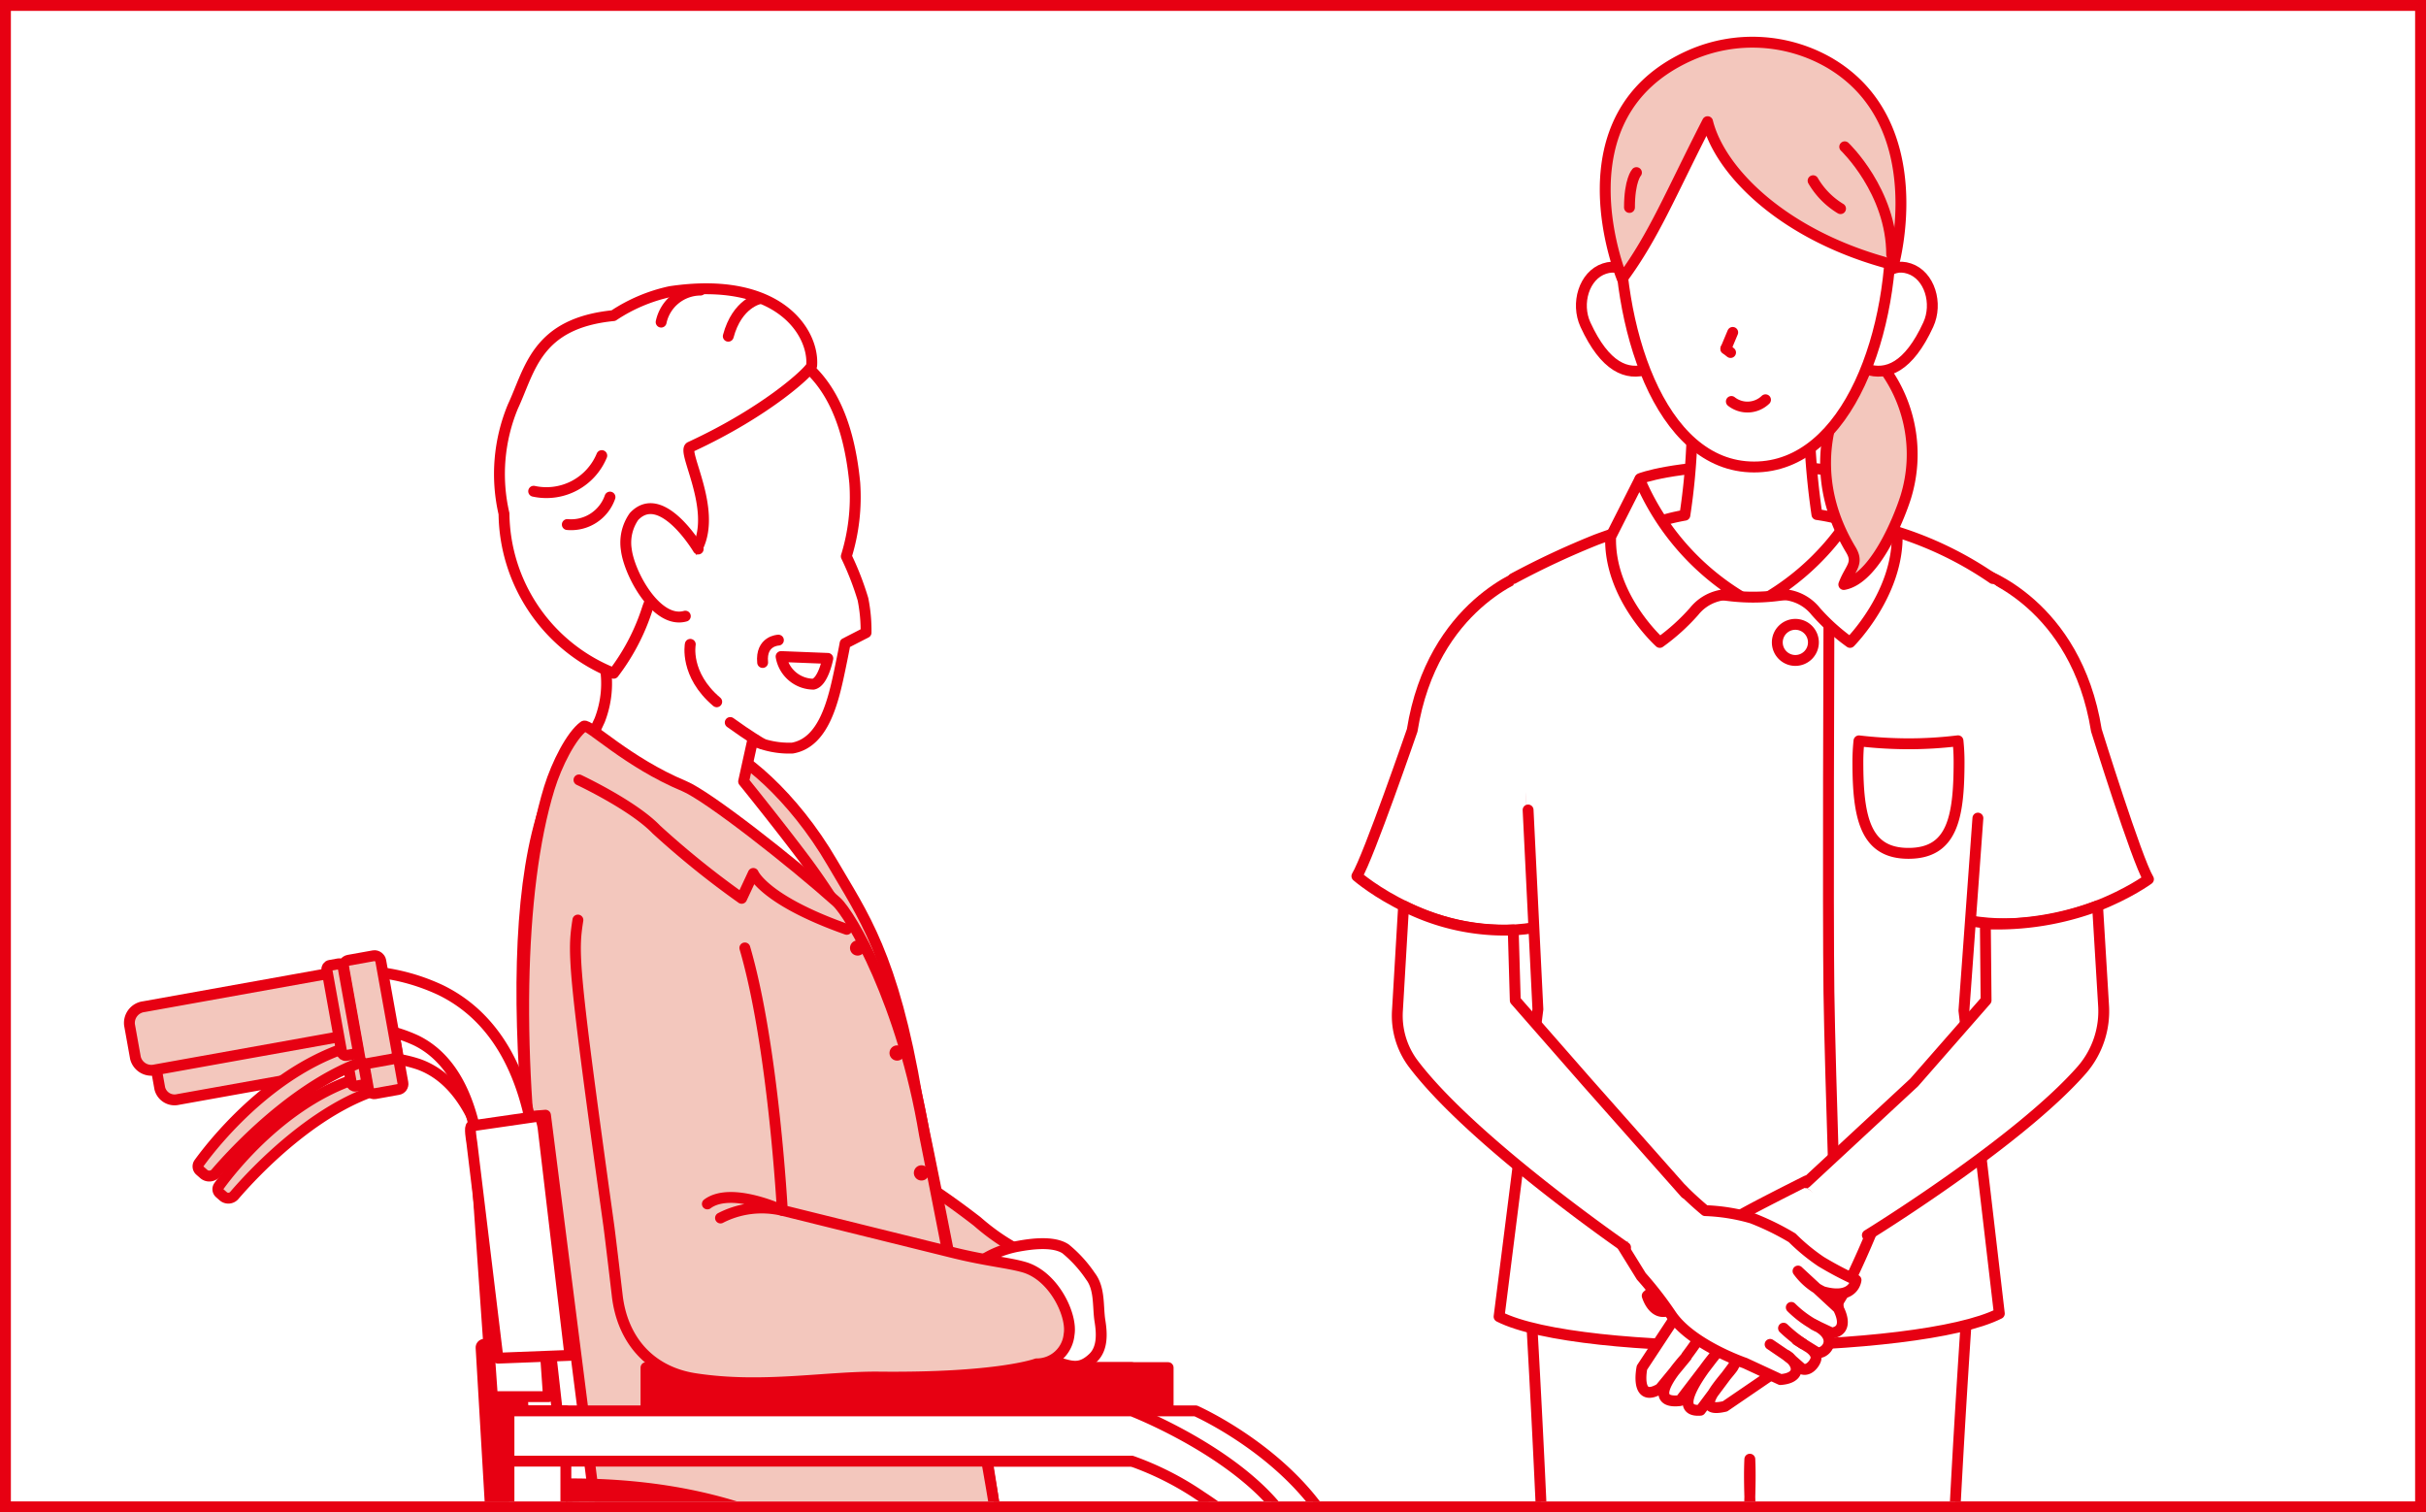 <svg xmlns="http://www.w3.org/2000/svg" xmlns:xlink="http://www.w3.org/1999/xlink" width="223" height="139" viewBox="0 0 223 139">
  <defs>
    <clipPath id="clip-path">
      <rect id="長方形_1400" data-name="長方形 1400" width="223" height="138" fill="#fff" stroke="#e70012" stroke-width="1"/>
    </clipPath>
  </defs>
  <g id="長方形_1380" data-name="長方形 1380" fill="#fff" stroke="#e70012" stroke-width="1">
    <rect width="223" height="139" stroke="none"/>
    <rect x="0.5" y="0.5" width="222" height="138" fill="none"/>
  </g>
  <g id="マスクグループ_682" data-name="マスクグループ 682" clip-path="url(#clip-path)">
    <g id="グループ_6652" data-name="グループ 6652" transform="translate(4.614 3.88)">
      <g id="グループ_6623" data-name="グループ 6623" transform="translate(120.112 0)">
        <g id="グループ_6608" data-name="グループ 6608" transform="translate(15.212 103.46)">
          <g id="グループ_6605" data-name="グループ 6605" transform="translate(0.344 99.554)">
            <path id="パス_4865" data-name="パス 4865" d="M176.2,326.206s1.449,5.967,11.635,1.434l2.922-2.758s-.2,12.035-11.1,8.728c0,0-3.863-1.115-3.99-3.965A13.042,13.042,0,0,1,176.2,326.206Z" transform="translate(-175.663 -313.657)" fill="#fff" stroke="#e70012" stroke-linecap="round" stroke-linejoin="round" stroke-width="1"/>
            <path id="パス_4866" data-name="パス 4866" d="M195.756,317.31l-.137,4.381s-1.318,2.4-3.059,2.229l-.211-3.693S195.186,319.338,195.756,317.31Z" transform="translate(-177.16 -312.978)" fill="#fff" stroke="#e70012" stroke-linecap="round" stroke-linejoin="round" stroke-width="1"/>
            <path id="パス_4867" data-name="パス 4867" d="M177.985,321.849s5.4-5.478,5.612-9.3c0,0,9.821.164,9.836.161a9.857,9.857,0,0,1,.779,5.528,4.606,4.606,0,0,1-2.389,2.309s-2.4,13.113-11.232,10.266c-2.24-.722-3.252-1.16-3.883-2.4C176.708,328.413,174.949,325.68,177.985,321.849Z" transform="translate(-175.711 -312.551)" fill="#fff" stroke="#e70012" stroke-linecap="round" stroke-linejoin="round" stroke-width="1"/>
            <g id="グループ_6604" data-name="グループ 6604" transform="translate(6.428 0.767)">
              <path id="パス_4868" data-name="パス 4868" d="M187.061,316.495A3.5,3.5,0,0,0,182.724,319l7.077,1.789A3.648,3.648,0,0,0,187.061,316.495Z" transform="translate(-182.724 -313.662)" fill="#fff" stroke="#707070" stroke-width="1"/>
              <path id="パス_4869" data-name="パス 4869" d="M185.012,313.81c-1.629.584-2.288,4.925-2.288,4.925a3.5,3.5,0,0,1,4.337-2.5,3.647,3.647,0,0,1,2.741,4.293s2.836-3.186,2.54-5.982C192.341,314.541,188.514,312.555,185.012,313.81Z" transform="translate(-182.724 -313.394)" fill="#00426e" stroke="#707070" stroke-width="1"/>
              <path id="パス_4870" data-name="パス 4870" d="M192.341,314.579c.3,2.8-2.54,5.982-2.54,5.982a3.648,3.648,0,0,0-2.741-4.294,3.5,3.5,0,0,0-4.337,2.505s.849-3.94,2.288-4.925" transform="translate(-182.724 -313.435)" fill="none" stroke="#e70012" stroke-linecap="round" stroke-linejoin="round" stroke-width="1"/>
            </g>
          </g>
          <g id="グループ_6607" data-name="グループ 6607" transform="translate(22.196 99.554)">
            <path id="パス_4871" data-name="パス 4871" d="M218.118,326.206s-1.449,5.967-11.635,1.434l-2.922-2.758s.2,12.035,11.1,8.728c0,0,3.863-1.115,3.99-3.965A13.043,13.043,0,0,0,218.118,326.206Z" transform="translate(-200.018 -313.657)" fill="#fff" stroke="#e70012" stroke-linecap="round" stroke-linejoin="round" stroke-width="1"/>
            <path id="パス_4872" data-name="パス 4872" d="M199.712,317.31l.137,4.381s1.318,2.4,3.059,2.229l.211-3.693S200.282,319.338,199.712,317.31Z" transform="translate(-199.673 -312.978)" fill="#fff" stroke="#e70012" stroke-linecap="round" stroke-linejoin="round" stroke-width="1"/>
            <path id="パス_4873" data-name="パス 4873" d="M216.03,321.849s-5.4-5.478-5.612-9.3c0,0-9.821.164-9.836.161a9.857,9.857,0,0,0-.779,5.528,4.606,4.606,0,0,0,2.389,2.309s2.4,13.113,11.232,10.266c2.24-.722,3.252-1.16,3.883-2.4C217.307,328.413,219.066,325.68,216.03,321.849Z" transform="translate(-199.669 -312.551)" fill="#fff" stroke="#e70012" stroke-linecap="round" stroke-linejoin="round" stroke-width="1"/>
            <g id="グループ_6606" data-name="グループ 6606" transform="translate(2.569 0.767)">
              <path id="パス_4874" data-name="パス 4874" d="M208.037,316.495A3.5,3.5,0,0,1,212.374,319l-7.077,1.789A3.648,3.648,0,0,1,208.037,316.495Z" transform="translate(-202.735 -313.662)" fill="#fff" stroke="#707070" stroke-width="1"/>
              <path id="パス_4875" data-name="パス 4875" d="M209.842,313.81c1.629.584,2.288,4.925,2.288,4.925a3.5,3.5,0,0,0-4.337-2.5,3.647,3.647,0,0,0-2.741,4.293s-2.836-3.186-2.54-5.982C202.513,314.541,206.34,312.555,209.842,313.81Z" transform="translate(-202.491 -313.394)" fill="#00426e" stroke="#707070" stroke-width="1"/>
              <path id="パス_4876" data-name="パス 4876" d="M202.513,314.579c-.3,2.8,2.54,5.982,2.54,5.982a3.648,3.648,0,0,1,2.741-4.294,3.5,3.5,0,0,1,4.337,2.505s-.849-3.94-2.288-4.925" transform="translate(-202.491 -313.435)" fill="none" stroke="#e70012" stroke-linecap="round" stroke-linejoin="round" stroke-width="1"/>
            </g>
          </g>
          <path id="パス_4877" data-name="パス 4877" d="M196.192,203.615l-20.907-.431c-.01.069,2.127,31.287,2.623,57.629.456,24.183,2.323,43.679,2.323,43.679,0,.172,6.593,5.885,15.512,1,0,0-.47-14.285.449-42.248.248-7.583-.339-19.234,0-24.989.169-2.881-.127-5.644,0-8.291.127,2.647-.169,5.41,0,8.291.338,5.755-.249,17.406,0,24.989.918,27.963-.449,42.248-.449,42.248a14.2,14.2,0,0,0,16.2-1s1.677-19.9,2.133-44.079c.5-26.342,3.038-57.16,3.027-57.229Z" transform="translate(-175.285 -203.184)" fill="#fff" stroke="#e70012" stroke-linecap="round" stroke-linejoin="round" stroke-width="1"/>
        </g>
        <path id="パス_4878" data-name="パス 4878" d="M221.485,143.113s8.747,2.785,10.615,14.465c0,0,3.711,11.919,4.789,13.687,0,0-7.263,5.354-16.427,3.827Z" transform="translate(-164.126 -94.334)" fill="#fff" stroke="#e70012" stroke-linecap="round" stroke-linejoin="round" stroke-width="1"/>
        <path id="パス_4879" data-name="パス 4879" d="M174.238,143.119s-8.719,2.785-10.581,14.464c0,0-4.01,11.63-5.084,13.4,0,0,7.171,6.264,16.3,4.737Z" transform="translate(-158.573 -94.334)" fill="#fff" stroke="#e70012" stroke-linecap="round" stroke-linejoin="round" stroke-width="1"/>
        <g id="グループ_6609" data-name="グループ 6609" transform="translate(13.078 30.608)">
          <path id="パス_4880" data-name="パス 4880" d="M174.233,143.1a75.286,75.286,0,0,1,7.646-3.573,57.07,57.07,0,0,1,6.892-2.068c1.748-.478,13.609-.179,15.355.159a39.125,39.125,0,0,1,7.637,1.989,33.676,33.676,0,0,1,7.159,4.407l-3.254,38.8,3.254,27.848c-7.451,3.784-38.532,4.066-45.983.281l3.567-28.253Z" transform="translate(-172.94 -124.413)" fill="#fff"/>
          <path id="パス_4881" data-name="パス 4881" d="M206.236,148.36s-.1,26.4,0,33.728.851,29.076.851,29.076" transform="translate(-175.924 -125.413)" fill="none" stroke="#e70012" stroke-linecap="round" stroke-linejoin="round" stroke-width="1"/>
          <path id="パス_4882" data-name="パス 4882" d="M204.346,149.965a1.659,1.659,0,1,1-1.659-1.659A1.659,1.659,0,0,1,204.346,149.965Z" transform="translate(-175.46 -125.408)" fill="#fff" stroke="#e70012" stroke-linecap="round" stroke-linejoin="round" stroke-width="1"/>
          <path id="パス_4883" data-name="パス 4883" d="M209.264,160.07a18.5,18.5,0,0,0-.1,1.945c0,5.166.7,8.394,4.646,8.394,4.016,0,4.652-3.234,4.655-8.4a18.5,18.5,0,0,0-.1-1.945,37.538,37.538,0,0,1-4.55.276A40.021,40.021,0,0,1,209.264,160.07Z" transform="translate(-176.19 -126.463)" fill="#fff" stroke="#e70012" stroke-linecap="round" stroke-linejoin="round" stroke-width="1"/>
          <path id="パス_4884" data-name="パス 4884" d="M175.6,167.05l.9,18.316-3.567,28.253c7.451,3.785,38.532,3.5,45.983-.281l-3.254-27.848,1.284-17.692" transform="translate(-172.94 -127.09)" fill="none" stroke="#e70012" stroke-linecap="round" stroke-linejoin="round" stroke-width="1"/>
          <path id="パス_4885" data-name="パス 4885" d="M174.36,143.1a75.283,75.283,0,0,1,7.646-3.573,57.071,57.071,0,0,1,6.892-2.068c1.748-.478,13.609-.179,15.355.159a32.706,32.706,0,0,1,14.193,5.482" transform="translate(-173.067 -124.413)" fill="none" stroke="#e70012" stroke-linecap="round" stroke-linejoin="round" stroke-width="1"/>
          <path id="パス_4886" data-name="パス 4886" d="M208.228,140.748H187.182V133.47s3.039-1.2,10.363-1.2,10.682,1.2,10.682,1.2Z" transform="translate(-174.218 -123.969)" fill="#fff" stroke="#e70012" stroke-linecap="round" stroke-linejoin="round" stroke-width="1"/>
          <path id="パス_4887" data-name="パス 4887" d="M203.385,135.955a70.091,70.091,0,0,1-.686-12.8H191.807a59.729,59.729,0,0,1-.56,12.861c-1.815.33-4.531,1.014-4.531,2.477,0,2.792,5.7,5.055,10.8,5.055s10.7-2.263,10.7-5.055C208.209,136.926,205.42,136.255,203.385,135.955Z" transform="translate(-174.176 -123.151)" fill="#fff" stroke="#e70012" stroke-linecap="round" stroke-linejoin="round" stroke-width="1"/>
          <path id="パス_4888" data-name="パス 4888" d="M186.865,133.682a23.19,23.19,0,0,0,9.2,10.685,4.124,4.124,0,0,0-4.2,1.443,18.889,18.889,0,0,1-3.149,2.844s-4.682-4.18-4.52-9.7Z" transform="translate(-173.95 -124.096)" fill="#fff" stroke="#e70012" stroke-linecap="round" stroke-linejoin="round" stroke-width="1"/>
          <path id="パス_4889" data-name="パス 4889" d="M209.5,133.682a23.19,23.19,0,0,1-9.2,10.685,4.124,4.124,0,0,1,4.2,1.443,18.89,18.89,0,0,0,3.149,2.844s4.492-4.489,4.329-10.007Z" transform="translate(-175.395 -124.096)" fill="#fff" stroke="#e70012" stroke-linecap="round" stroke-linejoin="round" stroke-width="1"/>
        </g>
        <g id="グループ_6618" data-name="グループ 6618" transform="translate(3.715 79.379)">
          <g id="グループ_6612" data-name="グループ 6612" transform="translate(22.397 25.279)">
            <g id="グループ_6611" data-name="グループ 6611">
              <g id="グループ_6610" data-name="グループ 6610">
                <path id="パス_4890" data-name="パス 4890" d="M200.4,221.525l-5.416,3.7c-3.654.858.85-3.422.781-3.713l-3.038,4.069c-3.155.261,1.24-4.939,1.24-4.939l.3-.406-3.41,4.459c-1.107.142-2.977-.05.558-4.012l-2.4,2.914c-2.351,1.4-1.663-1.929-1.663-1.929l5.945-9.02a7.214,7.214,0,0,1-1.883,2.382c-2.641,3.313-3.58.032-3.58.032a77.324,77.324,0,0,0,5.906-5.856s1.469-.908,3.252-1.882,5.479-2.821,5.479-2.821l6.1,4.432s-.856,2.17-2.339,5.224C204.593,217.523,200.4,221.525,200.4,221.525Z" transform="translate(-187.259 -204.5)" fill="#fff" stroke="#e70012" stroke-linecap="round" stroke-linejoin="round" stroke-width="1"/>
                <path id="パス_4891" data-name="パス 4891" d="M191.905,221.655a30.511,30.511,0,0,0,2.952-4.742" transform="translate(-187.676 -205.614)" fill="none" stroke="#e70012" stroke-linecap="round" stroke-linejoin="round" stroke-width="1"/>
                <line id="線_59397" data-name="線 59397" y1="2.38" x2="1.772" transform="translate(7.015 13.302)" fill="none" stroke="#e70012" stroke-linecap="round" stroke-linejoin="round" stroke-width="1"/>
                <line id="線_59398" data-name="線 59398" y1="1.971" x2="1.773" transform="translate(8.578 14.898)" fill="none" stroke="#e70012" stroke-linecap="round" stroke-linejoin="round" stroke-width="1"/>
              </g>
            </g>
          </g>
          <g id="グループ_6615" data-name="グループ 6615" transform="translate(20.527 25.857)">
            <g id="グループ_6614" data-name="グループ 6614">
              <g id="グループ_6613" data-name="グループ 6613">
                <path id="パス_4892" data-name="パス 4892" d="M196.643,221.31l3.251,1.508c1.865-.131,1.784-1.375.6-2.2l1.406,1.234c.6.193,1.1-.455,1.233-.837.234-.676-.724-1.205-.724-1.205l-1-.62,1.759,1.091c.721.418,2.39-1.314-.2-2.512l1.644.771c1.773-.248.591-2.281.591-2.281l-3.69-3.413a6.047,6.047,0,0,0,2.288,1.9c2.859.8,3.042-1.072,3.042-1.072a31.6,31.6,0,0,1-3.222-1.7,18.039,18.039,0,0,1-2.652-2.186,24.1,24.1,0,0,0-3.7-1.808,17.639,17.639,0,0,0-4.288-.688s-1.012-.827-2.043-1.863c-1.717-1.729-5.734,4.827-5.734,4.827l1.9,3.072a33.257,33.257,0,0,1,2.785,3.6C191.794,219.662,196.643,221.31,196.643,221.31Z" transform="translate(-185.204 -205.135)" fill="#fff" stroke="#e70012" stroke-linecap="round" stroke-linejoin="round" stroke-width="1"/>
                <path id="パス_4893" data-name="パス 4893" d="M204.752,218.976a9.691,9.691,0,0,1-2.312-1.7" transform="translate(-186.751 -206.224)" fill="none" stroke="#e70012" stroke-linecap="round" stroke-linejoin="round" stroke-width="1"/>
                <path id="パス_4894" data-name="パス 4894" d="M201.656,219.376a13.472,13.472,0,0,0,1.768,1.426" transform="translate(-186.68 -206.413)" fill="none" stroke="#e70012" stroke-linecap="round" stroke-linejoin="round" stroke-width="1"/>
                <path id="パス_4895" data-name="パス 4895" d="M200.3,221.011s.526.365,1.745,1.186" transform="translate(-186.559 -206.56)" fill="none" stroke="#e70012" stroke-linecap="round" stroke-linejoin="round" stroke-width="1"/>
              </g>
            </g>
          </g>
          <g id="グループ_6616" data-name="グループ 6616">
            <path id="パス_4896" data-name="パス 4896" d="M173.31,178.946l.188,6.469,6.613,7.55,8.707,10.387a7.091,7.091,0,0,1-1.4,1.684,11.183,11.183,0,0,1-3.855,2.667s-17.455-11.816-20.907-19.185l.58-11.79A20.468,20.468,0,0,0,173.31,178.946Z" transform="translate(-162.654 -176.729)" fill="#fff"/>
            <path id="パス_4897" data-name="パス 4897" d="M183.634,208.122s-14.147-9.754-19.537-16.916a7.347,7.347,0,0,1-1.429-4.864l.566-9.613a20.468,20.468,0,0,0,10.076,2.217l.188,6.469,6.613,7.55,9.012,10.175" transform="translate(-162.654 -176.729)" fill="none" stroke="#e70012" stroke-linecap="round" stroke-linejoin="round" stroke-width="1"/>
          </g>
          <g id="グループ_6617" data-name="グループ 6617" transform="translate(37.217)">
            <path id="パス_4898" data-name="パス 4898" d="M220.377,178.382l.066,7.034-6.612,7.55L203.539,202.2l2.986,2.832,2.706,1.872s18.481-11.776,21.748-18.37l-.289-11.809A26.229,26.229,0,0,1,220.377,178.382Z" transform="translate(-203.539 -176.729)" fill="#fff"/>
            <path id="パス_4899" data-name="パス 4899" d="M209.566,207s13.934-8.557,19.765-15.248a8.236,8.236,0,0,0,1.943-5.92l-.549-9.105a26.229,26.229,0,0,1-10.313,1.653l.066,7.034-6.612,7.55-9.937,9.217" transform="translate(-203.574 -176.729)" fill="none" stroke="#e70012" stroke-linecap="round" stroke-linejoin="round" stroke-width="1"/>
          </g>
        </g>
        <g id="グループ_6622" data-name="グループ 6622" transform="translate(20.638)">
          <path id="パス_4900" data-name="パス 4900" d="M213.267,134.209c-.652,2.046-2.869,7.509-5.689,8.021.577-1.538,1.419-1.911.641-3.2-5.928-9.86,1.262-18.482,2.336-17.553A13.334,13.334,0,0,1,213.267,134.209Z" transform="translate(-183.457 -92.386)" fill="#f3c7bd" stroke="#e70012" stroke-linecap="round" stroke-linejoin="round" stroke-width="1"/>
          <g id="グループ_6620" data-name="グループ 6620" transform="translate(0 0.974)">
            <g id="グループ_6619" data-name="グループ 6619">
              <path id="パス_4901" data-name="パス 4901" d="M210.142,115.433c-.675,2.03-2.095,5.553-.222,6.177s3.891-.156,5.7-4.088c.893-1.943.131-4.526-1.741-5.149S210.819,113.4,210.142,115.433Z" transform="translate(-183.735 -92.538)" fill="#fff" stroke="#e70012" stroke-linecap="round" stroke-linejoin="round" stroke-width="1"/>
              <path id="パス_4902" data-name="パス 4902" d="M187.094,115.433c.675,2.03,2.095,5.553.222,6.177s-3.892-.156-5.7-4.088c-.893-1.943-.132-4.526,1.74-5.149S186.417,113.4,187.094,115.433Z" transform="translate(-181.245 -92.538)" fill="#fff" stroke="#e70012" stroke-linecap="round" stroke-linejoin="round" stroke-width="1"/>
              <path id="パス_4903" data-name="パス 4903" d="M210.025,105.265c.48,10.737-3.89,23.4-12.564,23.4-8.792,0-12.752-13.235-12.331-23.684.387-9.621,6.2-14.5,12.756-14.38C204.361,90.719,209.609,95.976,210.025,105.265Z" transform="translate(-181.591 -90.596)" fill="#fff" stroke="#e70012" stroke-linecap="round" stroke-linejoin="round" stroke-width="1"/>
            </g>
          </g>
          <g id="グループ_6621" data-name="グループ 6621" transform="translate(2.19)">
            <path id="パス_4904" data-name="パス 4904" d="M191.519,90.708c-12.58,5.533-6.3,20.555-6.3,20.555,2.906-3.931,4.422-7.766,7.841-14.433,1.151,4.624,7.093,10.587,17.092,13.151,0,0,3.615-12.888-5.807-18.51A14.149,14.149,0,0,0,191.519,90.708Z" transform="translate(-183.652 -89.526)" fill="#f3c7bd" stroke="#e70012" stroke-linecap="round" stroke-linejoin="round" stroke-width="1"/>
            <path id="パス_4905" data-name="パス 4905" d="M207.835,100.085s4.316,4.1,4.316,9.914" transform="translate(-185.821 -90.473)" fill="none" stroke="#e70012" stroke-linecap="round" stroke-linejoin="round" stroke-width="1"/>
            <path id="パス_4906" data-name="パス 4906" d="M186.741,102.691s-.641.7-.641,3.205" transform="translate(-183.871 -90.707)" fill="none" stroke="#e70012" stroke-linecap="round" stroke-linejoin="round" stroke-width="1"/>
            <path id="パス_4907" data-name="パス 4907" d="M204.643,103.512a7.266,7.266,0,0,0,2.521,2.564" transform="translate(-185.535 -90.781)" fill="none" stroke="#e70012" stroke-linecap="round" stroke-linejoin="round" stroke-width="1"/>
          </g>
        </g>
      </g>
      <g id="グループ_6651" data-name="グループ 6651" transform="translate(0 22.662)">
        <g id="グループ_6639" data-name="グループ 6639">
          <path id="パス_4909" data-name="パス 4909" d="M119.371,208.023a74.725,74.725,0,0,0-8.76-5.856l2.225,9.845,11.265,8.21,3.862-4.591C126.571,210.887,124.125,212.184,119.371,208.023Z" transform="translate(-34.158 -122.295)" fill="#f3c7bd" stroke="#e70012" stroke-linecap="round" stroke-linejoin="round" stroke-width="1"/>
          <g id="グループ_6624" data-name="グループ 6624" transform="translate(9.548 64.68)">
            <path id="パス_4910" data-name="パス 4910" d="M68.784,198.216l4.838-.543c-.062-.327-.1-.537-.1-.546-1.793-4.884-4.69-8.062-8.612-9.447a17.241,17.241,0,0,0-6.686-.865l.533,4.763a12.368,12.368,0,0,1,4.58.618C65.692,193.038,67.514,195.08,68.784,198.216Z" transform="translate(-39.005 -185.595)" fill="#fff" stroke="#e70012" stroke-linecap="round" stroke-linejoin="round" stroke-width="1"/>
            <path id="パス_4911" data-name="パス 4911" d="M60.4,194.612c-6.991,1.023-13.585,8.194-15.345,10.245a.721.721,0,0,1-.986.085l-.342-.3a.478.478,0,0,1-.073-.662c1.292-1.778,7.266-9.41,15.449-10.534a.662.662,0,0,1,.625.241Z" transform="translate(-37.689 -186.192)" fill="#f3c7bd" stroke="#e70012" stroke-linecap="round" stroke-linejoin="round" stroke-width="1"/>
            <path id="パス_4912" data-name="パス 4912" d="M56.468,186.784l-18.111,3.249a1.4,1.4,0,0,0-1.228,1.546l.507,2.826a1.4,1.4,0,0,0,1.689,1.023l18.111-3.249Z" transform="translate(-37.111 -185.595)" fill="#f3c7bd" stroke="#e70012" stroke-linecap="round" stroke-linejoin="round" stroke-width="1"/>
            <rect id="長方形_1381" data-name="長方形 1381" width="3.216" height="8.965" rx="0.517" transform="translate(18.216 0.568) rotate(-10.169)" fill="#f3c7bd" stroke="#e70012" stroke-linecap="round" stroke-linejoin="round" stroke-width="1"/>
            <rect id="長方形_1382" data-name="長方形 1382" width="1.403" height="7.82" rx="0.324" transform="translate(16.817 0.971) rotate(-10.164)" fill="#f3c7bd" stroke="#e70012" stroke-linecap="round" stroke-linejoin="round" stroke-width="1"/>
          </g>
          <g id="グループ_6625" data-name="グループ 6625" transform="translate(94.517 178.071)">
            <rect id="長方形_1383" data-name="長方形 1383" width="5.32" height="11.176" transform="translate(10.575 11.449) rotate(36.036)" fill="#fff" stroke="#e70012" stroke-linecap="round" stroke-linejoin="round" stroke-width="1"/>
            <path id="パス_4913" data-name="パス 4913" d="M149.107,333.669l3.889-3.63-14.231-13.605-3.889,3.63Z" transform="translate(-130.853 -310.618)" fill="#fff" stroke="#e70012" stroke-linecap="round" stroke-linejoin="round" stroke-width="1"/>
            <path id="パス_4914" data-name="パス 4914" d="M143.156,314.022a10.91,10.91,0,1,0,10.909,10.91A10.91,10.91,0,0,0,143.156,314.022Zm0,18.984a8.074,8.074,0,1,1,8.073-8.074A8.074,8.074,0,0,1,143.156,333.006Z" transform="translate(-130.617 -310.402)" fill="#e70012" stroke="#707070" stroke-width="1"/>
            <path id="パス_4915" data-name="パス 4915" d="M143,312.233a12.539,12.539,0,1,0,12.538,12.538A12.539,12.539,0,0,0,143,312.233Zm0,21.818a9.28,9.28,0,1,1,9.279-9.28A9.281,9.281,0,0,1,143,334.051Z" transform="translate(-130.456 -310.241)" fill="#f3c7bd" stroke="#e70012" stroke-linecap="round" stroke-linejoin="round" stroke-width="1"/>
            <path id="パス_4916" data-name="パス 4916" d="M150.216,310.045l-9.467,13,6.281.343,8.891-12.752Z" transform="translate(-131.379 -310.045)" fill="#fff" stroke="#e70012" stroke-linecap="round" stroke-linejoin="round" stroke-width="1"/>
            <path id="パス_4917" data-name="パス 4917" d="M148.008,325.344a3.833,3.833,0,1,1-3.833-3.833A3.833,3.833,0,0,1,148.008,325.344Z" transform="translate(-131.343 -311.074)" fill="#fff" stroke="#e70012" stroke-linecap="round" stroke-linejoin="round" stroke-width="1"/>
            <path id="パス_4918" data-name="パス 4918" d="M146.13,325.55a1.749,1.749,0,1,1-1.75-1.75A1.749,1.749,0,0,1,146.13,325.55Z" transform="translate(-131.549 -311.279)" fill="#fff" stroke="#e70012" stroke-linecap="round" stroke-linejoin="round" stroke-width="1"/>
          </g>
          <rect id="長方形_1384" data-name="長方形 1384" width="44.655" height="6.61" transform="translate(58.107 99.162)" fill="#e70012" stroke="#e70012" stroke-linecap="round" stroke-linejoin="round" stroke-width="1"/>
          <path id="パス_4919" data-name="パス 4919" d="M136.553,227.726H78.288v4.618h57.251a27.65,27.65,0,0,1,6.4,3.258c3.843,2.5,3.4,3.789,3.4,3.789l.224,61.028h4.711l-.784-61.028C145.63,231.733,136.553,227.726,136.553,227.726Z" transform="translate(-31.258 -124.588)" fill="#fff" stroke="#e70012" stroke-linecap="round" stroke-linejoin="round" stroke-width="1"/>
          <rect id="長方形_1385" data-name="長方形 1385" width="6.789" height="14.501" transform="translate(112.806 165.116)" fill="#fff" stroke="#e70012" stroke-linecap="round" stroke-linejoin="round" stroke-width="1"/>
          <g id="グループ_6630" data-name="グループ 6630" transform="translate(41.293)">
            <path id="パス_4920" data-name="パス 4920" d="M170.185,305.652l2.876,11.1,14.654-.785,13.128,1.346s2.836.36,3.431-2.227-1.665-2.893-1.665-2.893l-22.375-9.313Z" transform="translate(-80.796 -131.331)" fill="#fff" stroke="#e70012" stroke-linecap="round" stroke-linejoin="round" stroke-width="1"/>
            <path id="パス_4921" data-name="パス 4921" d="M203.267,311.2l-15.014-5c-.533,2.077,1.8,4.905-2.513,6.56-4.216,1.618-10.358,1.716-14.277,2.248l.612,2.349a128.846,128.846,0,0,1,15.319-.317c5.923.219,12.614,1.451,13.293,1.454,4.417.017,4.364-.532,4.958-3.119S203.267,311.2,203.267,311.2Z" transform="translate(-80.911 -131.63)" fill="#f3c7bd" stroke="#e70012" stroke-linecap="round" stroke-linejoin="round" stroke-width="1"/>
            <path id="パス_4922" data-name="パス 4922" d="M183.079,315.961s15.174.348,19.043,1.6c0,0,4.333.251,4.333-1.172" transform="translate(-81.953 -132.505)" fill="none" stroke="#e70012" stroke-linecap="round" stroke-linejoin="round" stroke-width="1"/>
            <path id="パス_4923" data-name="パス 4923" d="M147.147,247.961c-2.154-3.057-9.877-4.657-9.877-4.657-10.365-3.477-22.778-2.831-37.223-4.137,0,0-18.808-4.757-20.014,2.326-3.086,18.124,7.422,17.9,7.422,17.9,1.989.636,34.788,4,45.509,3.927l6.018,2.954,5.7,12.514a44.194,44.194,0,0,0,2.879,6.156,12.012,12.012,0,0,0,3.97,2.96l8.879,15.273a25.063,25.063,0,0,0,8.906-2.928c3.82-2.349,5.423-2.4,5.423-2.4C167.236,274.992,153.671,257.22,147.147,247.961Z" transform="translate(-72.656 -125.474)" fill="#f3c7bd" stroke="#e70012" stroke-linecap="round" stroke-linejoin="round" stroke-width="1"/>
            <g id="グループ_6629" data-name="グループ 6629">
              <path id="パス_4924" data-name="パス 4924" d="M80.748,159.4c.412-.287,10.654.815,11.137.948,2.409.663,7.269,4.621,10.9,10.862,2.77,4.768,5.585,8.433,7.812,21.614,0,0,6.706,31.923,7.472,40.749.083.953-9.5,6.335-18.887,8.1-6.81,1.278-10.851-.839-19.745-2.7-.247-.051,1.568-4.682-1.866-23.761C73.141,190.624,72.195,165.335,80.748,159.4Z" transform="translate(-72.188 -118.453)" fill="#f3c7bd" stroke="#e70012" stroke-linecap="round" stroke-linejoin="round" stroke-width="1"/>
              <g id="グループ_6627" data-name="グループ 6627">
                <path id="パス_4925" data-name="パス 4925" d="M100.826,167.481c-2.544-3.394-5.747-7.349-5.747-7.349l.832-3.783a8.082,8.082,0,0,0,3.654.717c2.917-.512,3.773-4.4,4.379-7.3.364-1.743.461-2.322.461-2.322l1.928-.99a14.637,14.637,0,0,0-.284-3.069,26.844,26.844,0,0,0-1.531-3.941,18.463,18.463,0,0,0,.777-6.746c-1.251-12.972-8.884-13.389-14.1-13.495-8.744-.177-11.293,8.534-11.293,8.534-2.486,6.881,2.4,21.559,2.4,21.559a9.3,9.3,0,0,1-.455,5.209l-2.656,5.707,7.66,2.349s12.522,7.882,13.633,8.409,3.917,1.905,3.917,1.905A61.474,61.474,0,0,0,100.826,167.481Z" transform="translate(-72.631 -114.85)" fill="#fff" stroke="#e70012" stroke-linecap="round" stroke-linejoin="round" stroke-width="1"/>
                <path id="パス_4926" data-name="パス 4926" d="M100.013,149.9s-1.645.051-1.449,2.055" transform="translate(-74.368 -117.605)" fill="none" stroke="#e70012" stroke-linecap="round" stroke-linejoin="round" stroke-width="1"/>
                <path id="パス_4927" data-name="パス 4927" d="M73.231,125.227c1.576-3.373,2.139-7.629,9.233-8.336a15.18,15.18,0,0,1,5.225-2.21c9.947-1.482,13.228,3.75,13,6.794-.033.421-4.009,4.191-11.162,7.492-.8.37,2.445,5.676.687,9.216,0,0-3.518,2.247-4.644,5.677a19.69,19.69,0,0,1-3.084,5.9A15.973,15.973,0,0,1,72.406,135.1,16.2,16.2,0,0,1,73.231,125.227Z" transform="translate(-71.985 -114.422)" fill="#fff" stroke="#e70012" stroke-linecap="round" stroke-linejoin="round" stroke-width="1"/>
                <path id="パス_4928" data-name="パス 4928" d="M97.961,115.428s-2.053.394-2.866,3.446" transform="translate(-74.058 -114.512)" fill="none" stroke="#e70012" stroke-linecap="round" stroke-linejoin="round" stroke-width="1"/>
                <path id="パス_4929" data-name="パス 4929" d="M91.927,114.554a3.715,3.715,0,0,0-3.611,2.943" transform="translate(-73.45 -114.433)" fill="none" stroke="#e70012" stroke-linecap="round" stroke-linejoin="round" stroke-width="1"/>
                <path id="パス_4930" data-name="パス 4930" d="M75.445,134.544a5.505,5.505,0,0,0,6.258-3.277" transform="translate(-72.295 -115.933)" fill="none" stroke="#e70012" stroke-linecap="round" stroke-linejoin="round" stroke-width="1"/>
                <path id="パス_4931" data-name="パス 4931" d="M78.841,137.98a3.779,3.779,0,0,0,3.922-2.523" transform="translate(-72.6 -116.309)" fill="none" stroke="#e70012" stroke-linecap="round" stroke-linejoin="round" stroke-width="1"/>
                <g id="グループ_6626" data-name="グループ 6626" transform="translate(11.624 20.167)">
                  <path id="パス_4932" data-name="パス 4932" d="M85.659,142.971c.855,2.522,2.889,3.559,4.456,3.028s1.871-2.912,1.016-5.434-2.674-4.368-4.266-3.921C83.867,137.485,84.8,140.448,85.659,142.971Z" transform="translate(-84.76 -136.576)" fill="#fff"/>
                  <path id="パス_4933" data-name="パス 4933" d="M91.4,140.332s-3.375-5.682-5.9-2.982a4.177,4.177,0,0,0-.705,3.043c.281,2.259,2.8,6.853,5.422,6.113" transform="translate(-84.754 -136.581)" fill="none" stroke="#e70012" stroke-linecap="round" stroke-linejoin="round" stroke-width="1"/>
                </g>
                <path id="パス_4934" data-name="パス 4934" d="M98.176,160.134s-1.14-.656-2.883-1.917" transform="translate(-74.076 -118.351)" fill="none" stroke="#e70012" stroke-linecap="round" stroke-linejoin="round" stroke-width="1"/>
                <path id="パス_4935" data-name="パス 4935" d="M91.255,150.325s-.532,2.773,2.43,5.279" transform="translate(-73.711 -117.643)" fill="none" stroke="#e70012" stroke-linecap="round" stroke-linejoin="round" stroke-width="1"/>
                <path id="パス_4936" data-name="パス 4936" d="M104.722,151.728s-.416,2.176-1.331,2.369a3.04,3.04,0,0,1-2.961-2.539Z" transform="translate(-74.537 -117.754)" fill="#fff" stroke="#e70012" stroke-linecap="round" stroke-linejoin="round" stroke-width="1"/>
              </g>
              <g id="グループ_6628" data-name="グループ 6628" transform="translate(2.233 40.188)">
                <path id="パス_4937" data-name="パス 4937" d="M79.973,158.586c.388-.281,4.009,3.341,9.214,5.508,2.2.918,9.9,6.964,14.005,10.633,1.3,1.167,6.087,9.324,8.086,21.409,0,0,5.3,26.368,6.9,37.09.141.944-6.381,5.279-17.033,7.955C94.721,242.8,88.16,242.364,79.45,238.9c-.2-.077.177-2.923-1.4-19.612-.379-4.021-1.227-8.355-2.08-14.252-2.239-15.482-2.085-31.3.823-40.766C77.477,162.06,78.815,159.428,79.973,158.586Z" transform="translate(-74.438 -158.571)" fill="#f3c7bd" stroke="#e70012" stroke-linecap="round" stroke-linejoin="round" stroke-width="1"/>
              </g>
              <path id="パス_4938" data-name="パス 4938" d="M80.019,164.014s4.981,2.335,7.116,4.564a80.875,80.875,0,0,0,7.839,6.319l1.068-2.286s.991,2.456,8.59,5.136" transform="translate(-72.706 -118.871)" fill="none" stroke="#e70012" stroke-linecap="round" stroke-linejoin="round" stroke-width="1"/>
              <path id="パス_4939" data-name="パス 4939" d="M112.762,191.375a.7.7,0,1,1-.825-.542A.7.7,0,0,1,112.762,191.375Z" transform="translate(-75.52 -121.276)" fill="#e70012"/>
              <path id="パス_4940" data-name="パス 4940" d="M108.774,180.772a.7.7,0,1,1-.826-.542A.7.7,0,0,1,108.774,180.772Z" transform="translate(-75.162 -120.325)" fill="#e70012"/>
              <path id="パス_4941" data-name="パス 4941" d="M115.22,203.483a.7.7,0,1,1-.825-.542A.7.7,0,0,1,115.22,203.483Z" transform="translate(-75.74 -122.363)" fill="#e70012"/>
              <path id="パス_4942" data-name="パス 4942" d="M117.385,215.968a.7.7,0,1,1-.825-.542A.7.7,0,0,1,117.385,215.968Z" transform="translate(-75.934 -123.483)" fill="#e70012" stroke="#707070" stroke-width="1"/>
              <path id="パス_4943" data-name="パス 4943" d="M119.092,230.412a.7.7,0,1,1-.825-.541A.7.7,0,0,1,119.092,230.412Z" transform="translate(-76.088 -124.779)" fill="#e70012" stroke="#707070" stroke-width="1"/>
            </g>
          </g>
          <g id="グループ_6636" data-name="グループ 6636" transform="translate(0 61.206)">
            <g id="グループ_6631" data-name="グループ 6631" transform="translate(5.61 54.026)">
              <line id="線_59399" data-name="線 59399" y2="88.117" transform="translate(45.218 1.161)" fill="none" stroke="#e70012" stroke-linecap="round" stroke-linejoin="round" stroke-width="1"/>
              <line id="線_59400" data-name="線 59400" x1="88.117" transform="translate(1.16 45.219)" fill="none" stroke="#e70012" stroke-linecap="round" stroke-linejoin="round" stroke-width="1"/>
              <line id="線_59401" data-name="線 59401" x1="81.216" y2="34.185" transform="translate(4.611 28.127)" fill="none" stroke="#e70012" stroke-linecap="round" stroke-linejoin="round" stroke-width="1"/>
              <line id="線_59402" data-name="線 59402" x2="81.216" y2="34.185" transform="translate(4.611 28.127)" fill="none" stroke="#e70012" stroke-linecap="round" stroke-linejoin="round" stroke-width="1"/>
              <line id="線_59403" data-name="線 59403" y1="81.238" x2="34.131" transform="translate(28.153 4.6)" fill="none" stroke="#e70012" stroke-linecap="round" stroke-linejoin="round" stroke-width="1"/>
              <line id="線_59404" data-name="線 59404" x1="34.131" y1="81.238" transform="translate(28.153 4.6)" fill="none" stroke="#e70012" stroke-linecap="round" stroke-linejoin="round" stroke-width="1"/>
              <path id="パス_4944" data-name="パス 4944" d="M78.3,244.291a42.234,42.234,0,1,0,42.235,42.234A42.234,42.234,0,0,0,78.3,244.291Zm0,81.417a39.182,39.182,0,1,1,39.183-39.183A39.183,39.183,0,0,1,78.3,325.708Z" transform="translate(-33.079 -241.306)" fill="#fff" stroke="#e70012" stroke-linecap="round" stroke-linejoin="round" stroke-width="1"/>
              <path id="パス_4945" data-name="パス 4945" d="M78,241.012a45.219,45.219,0,1,0,45.22,45.219A45.218,45.218,0,0,0,78,241.012Zm0,87.171a41.951,41.951,0,1,1,41.952-41.952A41.952,41.952,0,0,1,78,328.183Z" transform="translate(-32.785 -241.012)" fill="#f3c7bd" stroke="#e70012" stroke-linecap="round" stroke-linejoin="round" stroke-width="1"/>
              <path id="パス_4946" data-name="パス 4946" d="M78.784,249.72a37.293,37.293,0,1,0,37.293,37.292A37.292,37.292,0,0,0,78.784,249.72Zm0,71.89a34.6,34.6,0,1,1,34.6-34.6A34.6,34.6,0,0,1,78.784,321.61Z" transform="translate(-33.566 -241.793)" fill="#e70012" stroke="#707070" stroke-width="1"/>
              <path id="パス_4947" data-name="パス 4947" d="M85.9,291.12a3.914,3.914,0,1,1-3.011-4.645A3.914,3.914,0,0,1,85.9,291.12Z" transform="translate(-36.856 -245.083)" fill="#fff" stroke="#e70012" stroke-linecap="round" stroke-linejoin="round" stroke-width="1"/>
              <path id="パス_4948" data-name="パス 4948" d="M84.38,290.929a2.182,2.182,0,1,1-1.679-2.59A2.183,2.183,0,0,1,84.38,290.929Z" transform="translate(-37.027 -245.254)" fill="#e70012" stroke="#707070" stroke-width="1"/>
            </g>
            <path id="パス_4949" data-name="パス 4949" d="M81.745,239.581l-2.654-.569-4.6-40.982,1.954-.159Z" transform="translate(-30.917 -183.115)" fill="#fff" stroke="#e70012" stroke-linecap="round" stroke-linejoin="round" stroke-width="1"/>
            <rect id="長方形_1386" data-name="長方形 1386" width="4.526" height="17.226" rx="0.799" transform="translate(39.062 35.359) rotate(-3.353)" fill="#e70012"/>
            <path id="パス_4950" data-name="パス 4950" d="M177.611,318.59c-1.122-21.567-16.649-47.837-18.265-48.323s-10.53-.177-10.53-.177v4.47h8.313c5.218,8.193,9.052,16.7,13.054,26.186H148.816v4.16h22.72c1.587,5.283,1.867,8.019,2.643,13.775Z" transform="translate(-37.586 -189.586)" fill="#fff" stroke="#e70012" stroke-linecap="round" stroke-linejoin="round" stroke-width="1"/>
            <g id="グループ_6632" data-name="グループ 6632" transform="translate(28.812 1.513)">
              <path id="パス_4951" data-name="パス 4951" d="M73.4,196.185c-1.332-5.438-4.05-9.186-8.079-11.135a18.543,18.543,0,0,0-7.047-1.727v5.159a13.292,13.292,0,0,1,4.824,1.21c2.526,1.232,4.291,3.758,5.25,7.511l1.76,25.231h5.156C74.55,212.261,73.424,196.283,73.4,196.185Z" transform="translate(-58.274 -183.323)" fill="#fff" stroke="#e70012" stroke-linecap="round" stroke-linejoin="round" stroke-width="1"/>
            </g>
            <rect id="長方形_1387" data-name="長方形 1387" width="4.244" height="32.282" transform="translate(68.122 82.119)" fill="#fff" stroke="#e70012" stroke-linecap="round" stroke-linejoin="round" stroke-width="1"/>
            <rect id="長方形_1388" data-name="長方形 1388" width="4.244" height="32.282" transform="translate(77.094 82.119)" fill="#fff" stroke="#e70012" stroke-linecap="round" stroke-linejoin="round" stroke-width="1"/>
            <rect id="長方形_1389" data-name="長方形 1389" width="9.431" height="10.371" transform="translate(91.773 84.975)" fill="#fff" stroke="#e70012" stroke-linecap="round" stroke-linejoin="round" stroke-width="1"/>
            <rect id="長方形_1390" data-name="長方形 1390" width="72.031" height="4.471" transform="translate(42.17 80.504)" fill="#fff" stroke="#e70012" stroke-linecap="round" stroke-linejoin="round" stroke-width="1"/>
            <rect id="長方形_1391" data-name="長方形 1391" width="5.231" height="72.692" transform="translate(42.17 41.932)" fill="#fff" stroke="#e70012" stroke-linecap="round" stroke-linejoin="round" stroke-width="1"/>
            <rect id="長方形_1392" data-name="長方形 1392" width="103.472" height="4.16" transform="translate(11.829 111.16)" fill="#fff" stroke="#e70012" stroke-linecap="round" stroke-linejoin="round" stroke-width="1"/>
            <path id="パス_4952" data-name="パス 4952" d="M142.429,268.147H72.949V248.577s61.656-.561,67.139,0C144.163,248.994,142.429,268.147,142.429,268.147Z" transform="translate(-30.779 -187.642)" fill="#fff" stroke="#e70012" stroke-linecap="round" stroke-linejoin="round" stroke-width="1"/>
            <path id="パス_4953" data-name="パス 4953" d="M136.948,269.075V257.5a1.034,1.034,0,0,0-1.034-1.034H132.5a1.035,1.035,0,0,0-1.034,1.034v11.578Z" transform="translate(-36.029 -188.372)" fill="#e70012" stroke="#707070" stroke-width="1"/>
            <g id="グループ_6633" data-name="グループ 6633" transform="translate(0 54.026)">
              <line id="線_59405" data-name="線 59405" y2="88.117" transform="translate(45.219 1.161)" fill="none" stroke="#e70012" stroke-linecap="round" stroke-linejoin="round" stroke-width="1"/>
              <line id="線_59406" data-name="線 59406" x1="88.117" transform="translate(1.161 45.219)" fill="none" stroke="#e70012" stroke-linecap="round" stroke-linejoin="round" stroke-width="1"/>
              <line id="線_59407" data-name="線 59407" x1="81.216" y2="34.185" transform="translate(4.611 28.127)" fill="none" stroke="#e70012" stroke-linecap="round" stroke-linejoin="round" stroke-width="1"/>
              <line id="線_59408" data-name="線 59408" x2="81.216" y2="34.185" transform="translate(4.611 28.127)" fill="none" stroke="#e70012" stroke-linecap="round" stroke-linejoin="round" stroke-width="1"/>
              <line id="線_59409" data-name="線 59409" x2="62.308" y2="62.308" transform="translate(14.065 14.065)" fill="none" stroke="#e70012" stroke-linecap="round" stroke-linejoin="round" stroke-width="1"/>
              <line id="線_59410" data-name="線 59410" y1="62.308" x2="62.308" transform="translate(14.065 14.065)" fill="none" stroke="#e70012" stroke-linecap="round" stroke-linejoin="round" stroke-width="1"/>
              <line id="線_59411" data-name="線 59411" y1="81.238" x2="34.131" transform="translate(28.153 4.6)" fill="none" stroke="#e70012" stroke-linecap="round" stroke-linejoin="round" stroke-width="1"/>
              <line id="線_59412" data-name="線 59412" x1="34.131" y1="81.238" transform="translate(28.153 4.6)" fill="none" stroke="#e70012" stroke-linecap="round" stroke-linejoin="round" stroke-width="1"/>
              <path id="パス_4954" data-name="パス 4954" d="M72.135,244.291a42.234,42.234,0,1,0,42.234,42.234A42.234,42.234,0,0,0,72.135,244.291Zm0,81.417a39.182,39.182,0,1,1,39.182-39.183A39.182,39.182,0,0,1,72.135,325.708Z" transform="translate(-26.916 -241.306)" fill="#fff" stroke="#e70012" stroke-linecap="round" stroke-linejoin="round" stroke-width="1"/>
              <path id="パス_4955" data-name="パス 4955" d="M71.841,241.012a45.219,45.219,0,1,0,45.219,45.219A45.219,45.219,0,0,0,71.841,241.012Zm0,87.171a41.951,41.951,0,1,1,41.951-41.952A41.951,41.951,0,0,1,71.841,328.183Z" transform="translate(-26.622 -241.012)" fill="#f3c7bd" stroke="#e70012" stroke-linecap="round" stroke-linejoin="round" stroke-width="1"/>
              <path id="パス_4956" data-name="パス 4956" d="M72.622,249.72a37.293,37.293,0,1,0,37.293,37.292A37.292,37.292,0,0,0,72.622,249.72Zm0,71.89a34.6,34.6,0,1,1,34.6-34.6A34.6,34.6,0,0,1,72.622,321.61Z" transform="translate(-27.403 -241.793)" fill="#e70012" stroke="#707070" stroke-width="1"/>
              <path id="パス_4957" data-name="パス 4957" d="M79.74,291.12a3.914,3.914,0,1,1-3.01-4.645A3.913,3.913,0,0,1,79.74,291.12Z" transform="translate(-30.693 -245.083)" fill="#fff" stroke="#e70012" stroke-linecap="round" stroke-linejoin="round" stroke-width="1"/>
              <circle id="楕円形_1772" data-name="楕円形 1772" cx="2.182" cy="2.182" r="2.182" transform="matrix(0.382, -0.924, 0.924, 0.382, 42.369, 46.403)" fill="#e70012" stroke="#707070" stroke-width="1"/>
            </g>
            <g id="グループ_6634" data-name="グループ 6634" transform="translate(90.438 117.395)">
              <rect id="長方形_1393" data-name="長方形 1393" width="5.32" height="11.176" transform="matrix(0.809, 0.588, -0.588, 0.809, 10.575, 11.449)" fill="#fff" stroke="#e70012" stroke-linecap="round" stroke-linejoin="round" stroke-width="1"/>
              <path id="パス_4958" data-name="パス 4958" d="M144.625,334.251l3.889-3.63-14.231-13.606-3.889,3.63Z" transform="translate(-126.371 -311.2)" fill="#fff" stroke="#e70012" stroke-linecap="round" stroke-linejoin="round" stroke-width="1"/>
              <path id="パス_4959" data-name="パス 4959" d="M138.674,314.605a10.909,10.909,0,1,0,10.909,10.91A10.91,10.91,0,0,0,138.674,314.605Zm0,18.984a8.074,8.074,0,1,1,8.074-8.074A8.074,8.074,0,0,1,138.674,333.589Z" transform="translate(-126.135 -310.984)" fill="#e70012" stroke="#707070" stroke-width="1"/>
              <path id="パス_4960" data-name="パス 4960" d="M138.513,312.815a12.539,12.539,0,1,0,12.538,12.539A12.539,12.539,0,0,0,138.513,312.815Zm0,21.818a9.28,9.28,0,1,1,9.279-9.279A9.28,9.28,0,0,1,138.513,334.633Z" transform="translate(-125.974 -310.824)" fill="#f3c7bd" stroke="#e70012" stroke-linecap="round" stroke-linejoin="round" stroke-width="1"/>
              <path id="パス_4961" data-name="パス 4961" d="M145.734,310.627l-9.467,13,6.281.343,8.891-12.752Z" transform="translate(-126.897 -310.627)" fill="#fff" stroke="#e70012" stroke-linecap="round" stroke-linejoin="round" stroke-width="1"/>
              <circle id="楕円形_1773" data-name="楕円形 1773" cx="3.833" cy="3.833" r="3.833" transform="translate(8.999 10.437)" fill="#fff" stroke="#e70012" stroke-linecap="round" stroke-linejoin="round" stroke-width="1"/>
              <circle id="楕円形_1774" data-name="楕円形 1774" cx="1.749" cy="1.749" r="1.749" transform="translate(11.083 12.521)" fill="#fff" stroke="#e70012" stroke-linecap="round" stroke-linejoin="round" stroke-width="1"/>
            </g>
            <rect id="長方形_1394" data-name="長方形 1394" width="6.789" height="14.501" transform="translate(108.512 103.91)" fill="#fff" stroke="#e70012" stroke-linecap="round" stroke-linejoin="round" stroke-width="1"/>
            <path id="パス_4962" data-name="パス 4962" d="M78.7,238.475s28.971-2.217,42.015,28.435h3.671a45.755,45.755,0,0,0-16.714-23.493c-6.782-4.917-15.221-8.953-28.971-8.869Z" transform="translate(-31.294 -186.406)" fill="#e70012"/>
            <rect id="長方形_1395" data-name="長方形 1395" width="44.655" height="6.61" transform="translate(54.766 37.956)" fill="#e70012" stroke="#e70012" stroke-linecap="round" stroke-linejoin="round" stroke-width="1"/>
            <path id="パス_4963" data-name="パス 4963" d="M140.44,238.949v50.5h4.711v-50.5h-.067c-3.529-6.832-14.884-11.223-14.884-11.223H72.949v4.618H130.2a27.67,27.67,0,0,1,6.4,3.258C140.44,238.1,140.44,238.949,140.44,238.949Z" transform="translate(-30.779 -185.794)" fill="#fff" stroke="#e70012" stroke-linecap="round" stroke-linejoin="round" stroke-width="1"/>
            <path id="パス_4964" data-name="パス 4964" d="M78.2,219.953c0-.013-2.465-20.927-2.465-20.927-.035-.246-.195-1.083-.441-1.049l-6.12.885c-.246.035-.02,1.3.015,1.548l2.4,19.8Z" transform="translate(-30.43 -183.124)" fill="#fff" stroke="#e70012" stroke-linecap="round" stroke-linejoin="round" stroke-width="1"/>
            <path id="パス_4965" data-name="パス 4965" d="M192.918,323.08l-18.185.944a1.141,1.141,0,0,1-1.141-1.141V319.6a1.141,1.141,0,0,1,1.141-1.141h18.185a1.141,1.141,0,0,1,1.141,1.141v2.335A1.141,1.141,0,0,1,192.918,323.08Z" transform="translate(-39.809 -193.935)" fill="#e70012" stroke="#707070" stroke-width="1"/>
            <path id="パス_4966" data-name="パス 4966" d="M175.349,311.072s-4.591,3.937-3.14,12.437l6.1-.342-1.4-12.095Z" transform="translate(-39.659 -193.272)" fill="#e70012" stroke="#707070" stroke-width="1"/>
            <path id="長方形_1396" data-name="長方形 1396" d="M1.258,0H4.444A1.257,1.257,0,0,1,5.7,1.257v7.3A1.257,1.257,0,0,1,4.444,9.811H1.257A1.257,1.257,0,0,1,0,8.554v-7.3A1.258,1.258,0,0,1,1.258,0Z" transform="translate(136.293 117.8)" fill="#e70012" stroke="#707070" stroke-width="1"/>
            <path id="パス_4967" data-name="パス 4967" d="M175.519,300.084l-5.682-14.219a.541.541,0,0,0-.574-.345c-.724.1-2.435.555-5.689,2.582-3.444,2.144-4.587,3.534-4.945,4.1a.542.542,0,0,0-.018.543l4.818,9.3H171s3.271-1.11,4.088-1.213A.546.546,0,0,0,175.519,300.084Z" transform="translate(-38.459 -190.979)" fill="#e70012" stroke="#707070" stroke-width="1"/>
            <path id="パス_4968" data-name="パス 4968" d="M169.317,286.991s-1.278-.225-5.158,2.191-4.357,3.685-4.357,3.685l4.927,8.911h3.958c.407-.282.837-.517,1.352-.837a5.931,5.931,0,0,1,4.428-1.065Z" transform="translate(-38.572 -191.111)" fill="#f3c7bd" stroke="#707070" stroke-width="1"/>
            <rect id="長方形_1397" data-name="長方形 1397" width="4.032" height="6.944" rx="0.642" transform="translate(136.293 120.667)" fill="#fff" stroke="#707070" stroke-width="1"/>
            <g id="グループ_6635" data-name="グループ 6635" transform="translate(7.271 0)">
              <path id="パス_4969" data-name="パス 4969" d="M59.678,191.492c-7.524,1.1-14.62,8.819-16.514,11.027a.776.776,0,0,1-1.06.09l-.369-.323a.513.513,0,0,1-.078-.712c1.39-1.914,7.82-10.128,16.627-11.337a.713.713,0,0,1,.673.258Z" transform="translate(-35.232 -182.429)" fill="#f3c7bd" stroke="#e70012" stroke-linecap="round" stroke-linejoin="round" stroke-width="1"/>
              <path id="パス_4970" data-name="パス 4970" d="M55.443,183.066l-19.493,3.5a1.509,1.509,0,0,0-1.322,1.664l.546,3.042a1.508,1.508,0,0,0,1.817,1.1l19.493-3.5Z" transform="translate(-34.609 -181.787)" fill="#f3c7bd" stroke="#e70012" stroke-linecap="round" stroke-linejoin="round" stroke-width="1"/>
              <rect id="長方形_1398" data-name="長方形 1398" width="3.462" height="9.649" rx="0.556" transform="translate(19.605 0.611) rotate(-10.168)" fill="#f3c7bd" stroke="#e70012" stroke-linecap="round" stroke-linejoin="round" stroke-width="1"/>
              <rect id="長方形_1399" data-name="長方形 1399" width="1.51" height="8.416" rx="0.349" transform="matrix(0.984, -0.177, 0.177, 0.984, 18.1, 1.045)" fill="#f3c7bd" stroke="#e70012" stroke-linecap="round" stroke-linejoin="round" stroke-width="1"/>
            </g>
          </g>
          <path id="パス_4971" data-name="パス 4971" d="M130.636,221.331c-2.057,1.955-2.923-.486-6.929.233s-5.609-.555-6.161-3.628,2.25-6.146,6.256-6.865c1.1-.2,3.179-.5,4.307.248a11.672,11.672,0,0,1,2.286,2.515c.89,1.152.662,2.8.876,4.124C131.463,219.153,131.507,220.5,130.636,221.331Z" transform="translate(-34.774 -123.073)" fill="#fff" stroke="#e70012" stroke-linecap="round" stroke-linejoin="round" stroke-width="1"/>
          <g id="グループ_6638" data-name="グループ 6638" transform="translate(47.766 54.664)">
            <g id="グループ_6637" data-name="グループ 6637">
              <path id="パス_4972" data-name="パス 4972" d="M115.419,209.148,98.631,204.52s-1.753-14.943-2.616-20.671c-.811-5.389-4.656-7.553-8.168-8.87a6.2,6.2,0,0,0-8.718,5.037c-.467,3.03,4.316,32.259,4.316,32.259.455,4.144,2.825,7.043,6.945,7.681,6.2.959,8.113.024,13.065.056A105.736,105.736,0,0,0,122,218.63a2.563,2.563,0,0,0,2.468-1.314,5.033,5.033,0,0,0-1.815-6.436A15.105,15.105,0,0,0,115.419,209.148Z" transform="translate(-79.097 -174.474)" fill="#f3c7bd"/>
              <path id="パス_4973" data-name="パス 4973" d="M79.887,178.164c-.466,3.029-.507,4.051,2.835,28.038.151,1.087.774,6.4.774,6.4.455,4.144,3.019,7.072,7.14,7.71,6.2.959,12.008-.191,16.96-.14,10.921.114,14.452-1.215,14.452-1.215a2.981,2.981,0,0,0,2.991-2.71c.306-1.757-1.392-5.389-4.151-6.181-1.452-.416-3.45-.576-6.488-1.327-7.825-1.935-15.72-3.891-15.72-3.891s-.821-15.169-3.446-24.121" transform="translate(-79.147 -174.805)" fill="none" stroke="#e70012" stroke-linecap="round" stroke-linejoin="round" stroke-width="1"/>
              <path id="パス_4974" data-name="パス 4974" d="M94.194,208.062a8.258,8.258,0,0,1,5.683-.7s-4.715-2.217-6.892-.593" transform="translate(-80.343 -177.318)" fill="none" stroke="#e70012" stroke-linecap="round" stroke-linejoin="round" stroke-width="1"/>
            </g>
          </g>
        </g>
      </g>
      <line id="線_59413" data-name="線 59413" x2="0.435" y2="0.342" transform="translate(154.026 28.179)" fill="none" stroke="#e70012" stroke-linecap="round" stroke-linejoin="round" stroke-width="1"/>
      <line id="線_59414" data-name="線 59414" x1="0.632" y2="1.506" transform="translate(154.026 26.673)" fill="none" stroke="#e70012" stroke-linecap="round" stroke-linejoin="round" stroke-width="1"/>
      <path id="パス_5012" data-name="パス 5012" d="M196.39,125.787a2.392,2.392,0,0,0,3.137-.157" transform="translate(-41.855 -92.765)" fill="none" stroke="#e70012" stroke-linecap="round" stroke-linejoin="round" stroke-width="1"/>
    </g>
  </g>
</svg>
